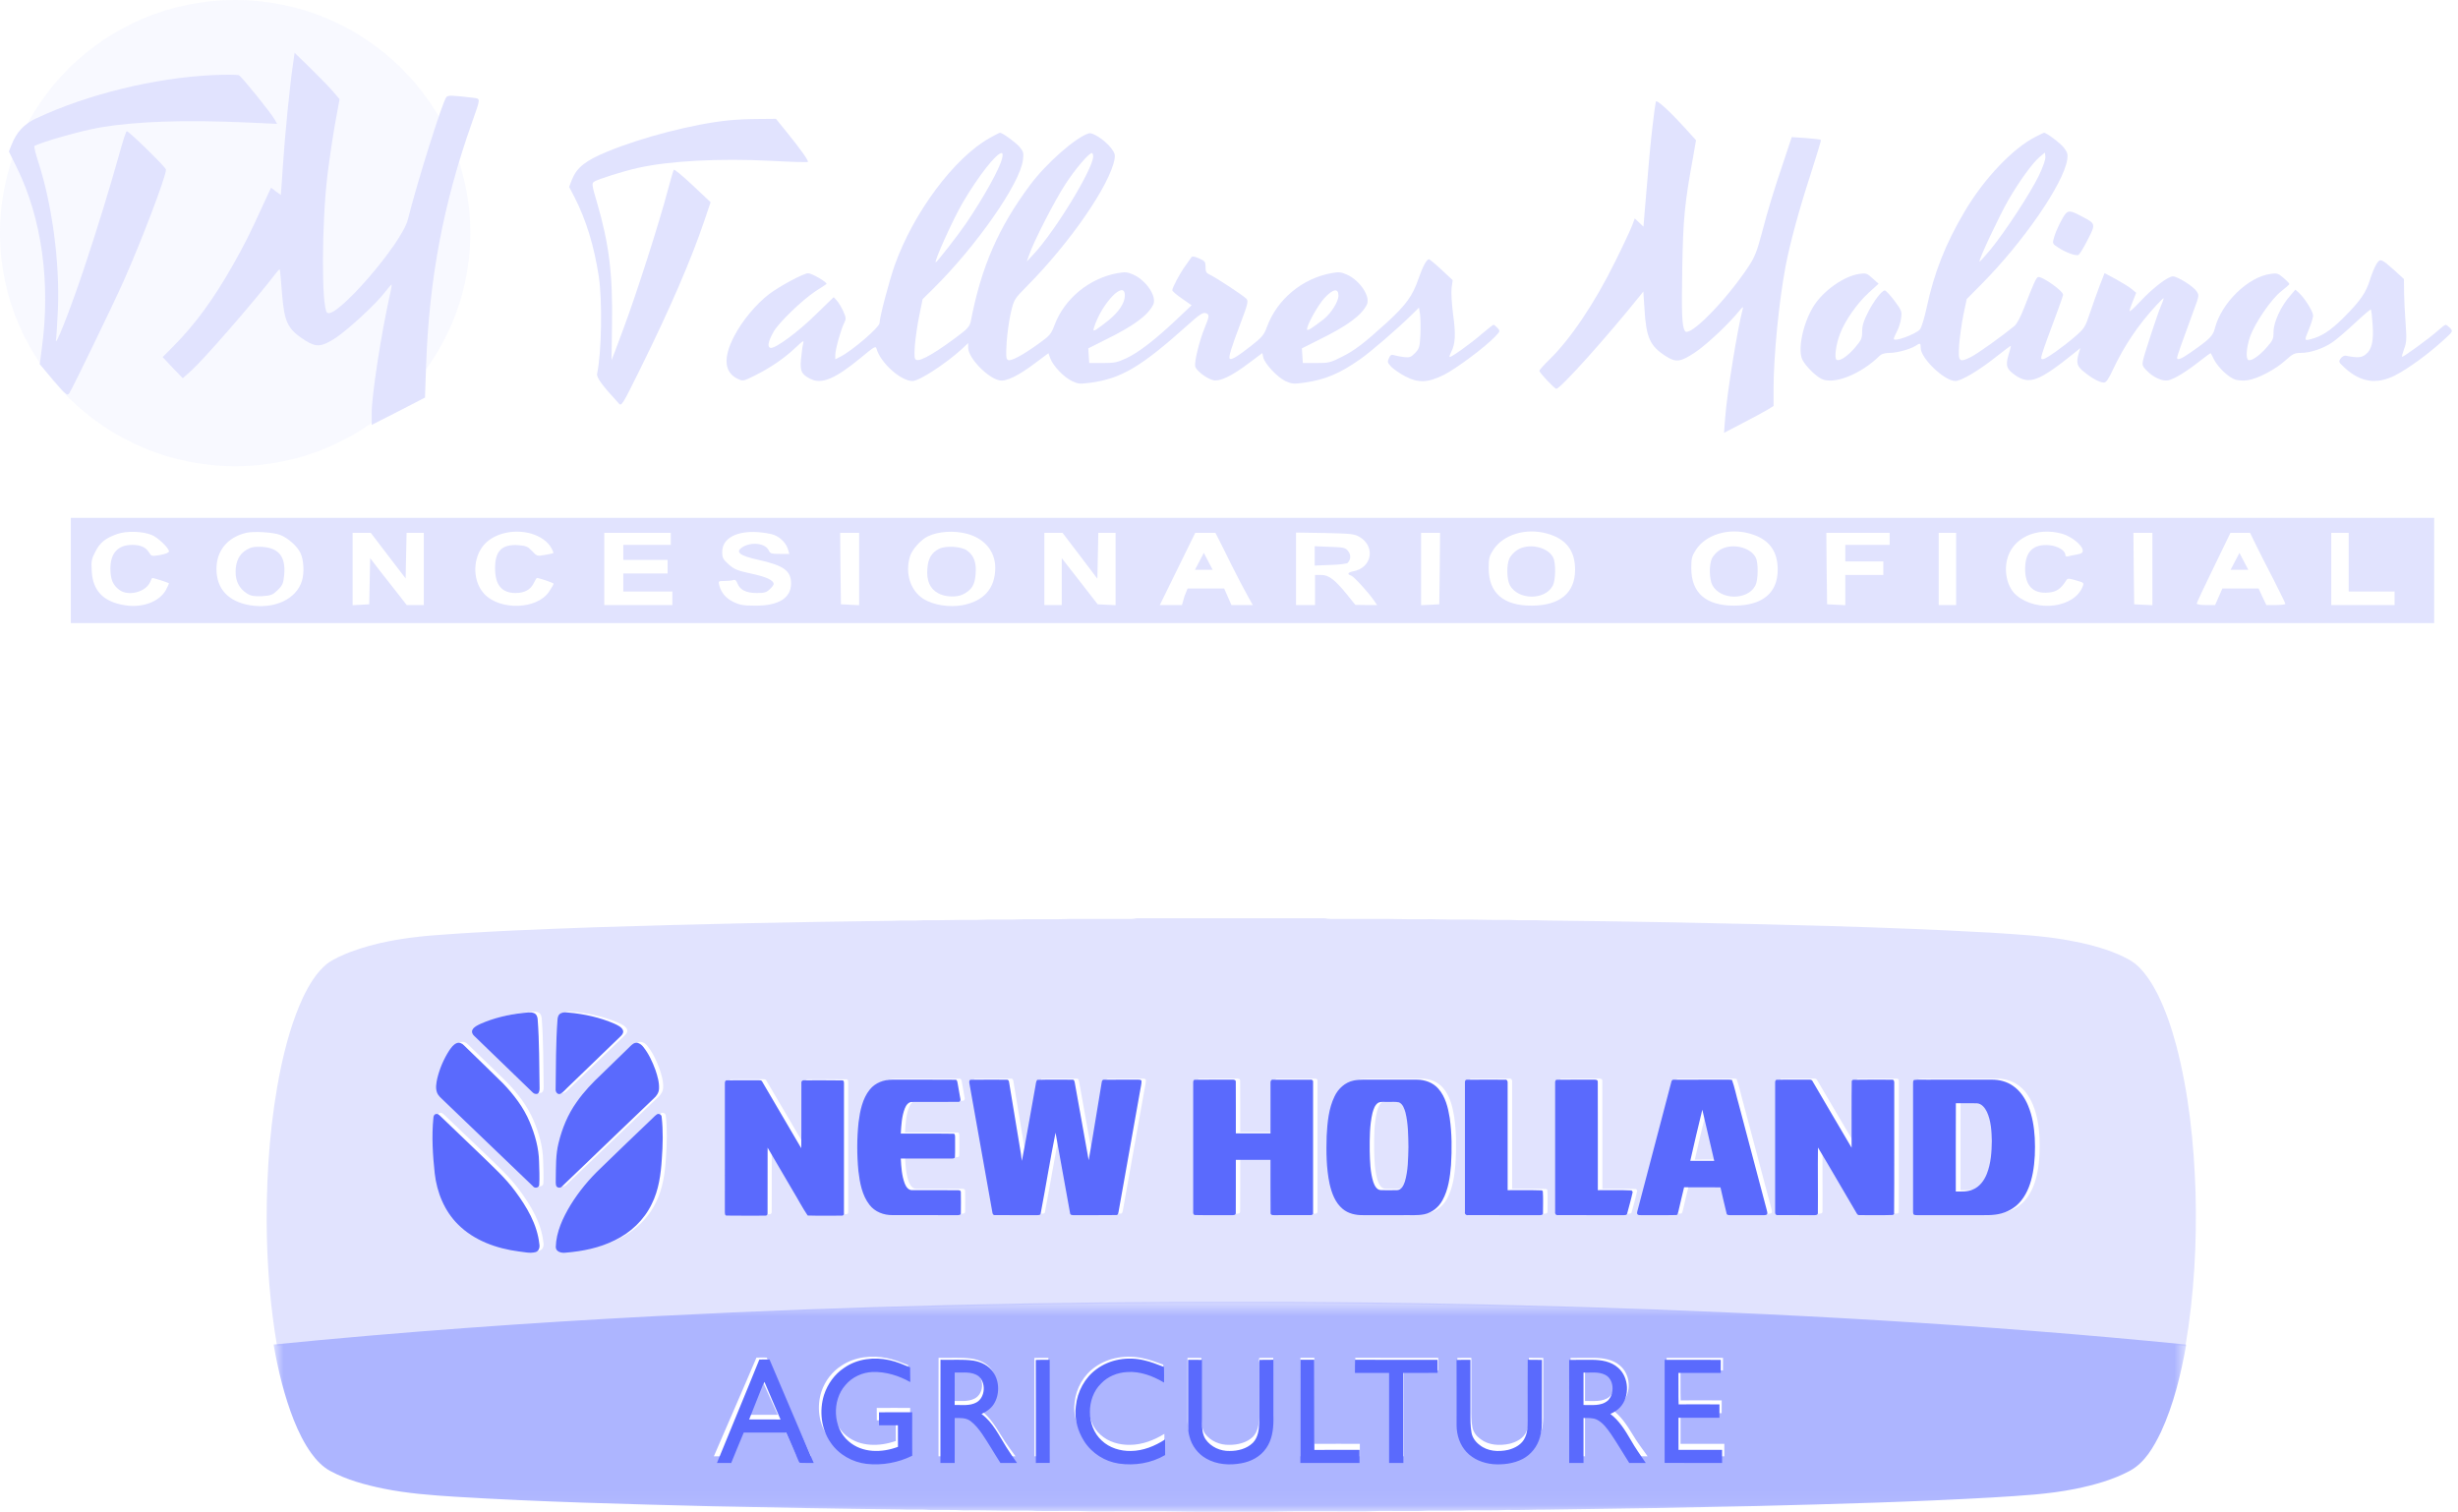 <svg width="169" height="104" viewBox="0 0 169 104" fill="none" xmlns="http://www.w3.org/2000/svg">
<path fill-rule="evenodd" clip-rule="evenodd" d="M116.529 79.735C116.8 78.565 117.063 77.392 117.357 76.227C117.626 77.397 117.904 78.564 118.177 79.732C117.627 79.734 117.077 79.729 116.529 79.735ZM134.798 75.783C135.279 75.79 135.76 75.777 136.242 75.788C136.574 75.807 136.797 76.102 136.933 76.376C137.221 76.998 137.256 77.698 137.271 78.372C137.261 79.132 137.21 79.91 136.928 80.625C136.748 81.081 136.429 81.513 135.961 81.702C135.593 81.863 135.184 81.836 134.793 81.836C134.796 79.818 134.785 77.8 134.798 75.783H134.798ZM95.086 75.739C95.271 75.661 95.48 75.705 95.677 75.694C95.949 75.708 96.23 75.663 96.498 75.724C96.763 75.849 96.859 76.157 96.937 76.417C97.129 77.188 97.129 77.99 97.142 78.78C97.12 79.578 97.126 80.393 96.895 81.165C96.809 81.412 96.666 81.736 96.36 81.741C95.995 81.748 95.629 81.747 95.265 81.742C94.958 81.744 94.808 81.423 94.722 81.176C94.512 80.493 94.496 79.768 94.478 79.059C94.477 78.186 94.467 77.301 94.671 76.446C94.745 76.185 94.835 75.885 95.086 75.739ZM45.444 76.551C45.311 76.644 45.202 76.766 45.084 76.877C43.912 77.994 42.737 79.108 41.578 80.239C40.784 80.987 40.084 81.835 39.509 82.761C38.979 83.636 38.519 84.609 38.492 85.648C38.502 85.977 38.893 86.065 39.159 86.03C40.325 85.934 41.499 85.702 42.554 85.18C43.639 84.657 44.563 83.788 45.088 82.701C45.575 81.74 45.721 80.657 45.786 79.596C45.857 78.642 45.883 77.68 45.776 76.728C45.78 76.567 45.573 76.459 45.444 76.551ZM30.224 76.535C30.109 76.566 30.081 76.694 30.074 76.797C29.947 78.063 30.03 79.34 30.166 80.601C30.316 81.892 30.83 83.172 31.769 84.094C32.872 85.197 34.414 85.743 35.937 85.944C36.318 85.986 36.713 86.09 37.093 85.992C37.339 85.931 37.407 85.653 37.361 85.433C37.216 84.085 36.495 82.883 35.7 81.816C35.036 80.913 34.198 80.163 33.4 79.384C32.455 78.474 31.502 77.572 30.554 76.665C30.467 76.582 30.355 76.474 30.224 76.535ZM131.916 74.191C131.839 74.26 131.859 74.37 131.854 74.461C131.856 77.365 131.856 80.268 131.854 83.172C131.858 83.262 131.84 83.37 131.922 83.435C132.075 83.471 132.234 83.454 132.392 83.458C133.653 83.455 134.915 83.457 136.176 83.456C136.761 83.449 137.359 83.497 137.93 83.338C138.466 83.196 138.956 82.885 139.301 82.45C139.733 81.91 139.961 81.238 140.09 80.567C140.239 79.774 140.263 78.962 140.224 78.157C140.18 77.408 140.06 76.655 139.771 75.96C139.548 75.423 139.205 74.919 138.719 74.589C138.299 74.299 137.785 74.165 137.277 74.168C135.901 74.169 134.525 74.169 133.149 74.169C132.738 74.184 132.322 74.138 131.915 74.191H131.916ZM122.366 74.389C122.366 77.341 122.366 80.293 122.366 83.246C122.345 83.363 122.429 83.479 122.558 83.454C123.382 83.461 124.208 83.454 125.033 83.457C125.134 83.46 125.31 83.455 125.306 83.312C125.32 81.815 125.291 80.317 125.311 78.82C126.214 80.31 127.078 81.822 127.967 83.32C128.012 83.412 128.087 83.477 128.198 83.455C128.953 83.451 129.709 83.471 130.463 83.445C130.485 83.428 130.527 83.394 130.549 83.377C130.573 80.406 130.549 77.432 130.56 74.46C130.564 74.346 130.568 74.153 130.402 74.171C129.507 74.171 128.611 74.158 127.718 74.178C127.697 74.197 127.656 74.236 127.636 74.255C127.612 75.781 127.634 77.308 127.626 78.835C126.724 77.322 125.84 75.798 124.943 74.282C124.879 74.126 124.689 74.177 124.559 74.167C123.869 74.177 123.18 74.156 122.491 74.177C122.376 74.166 122.362 74.308 122.366 74.389H122.366ZM115.226 74.324C114.454 77.245 113.69 80.168 112.915 83.088C112.898 83.18 112.851 83.272 112.877 83.366C112.935 83.493 113.096 83.442 113.209 83.458C113.987 83.449 114.767 83.469 115.546 83.449C115.668 83.462 115.675 83.313 115.704 83.232C115.838 82.67 115.963 82.106 116.104 81.546C116.937 81.554 117.771 81.543 118.605 81.552C118.743 82.14 118.874 82.731 119.022 83.318C119.031 83.476 119.207 83.452 119.322 83.458C120.035 83.456 120.748 83.455 121.461 83.458C121.567 83.449 121.688 83.477 121.786 83.418C121.879 83.329 121.802 83.2 121.788 83.097C121.138 80.666 120.495 78.234 119.849 75.803C119.691 75.268 119.591 74.715 119.399 74.191C119.24 74.155 119.075 74.17 118.915 74.168C117.746 74.172 116.578 74.165 115.409 74.171C115.303 74.153 115.242 74.233 115.226 74.324ZM107.233 74.388C107.232 77.339 107.231 80.29 107.233 83.242C107.209 83.365 107.301 83.481 107.433 83.454C108.922 83.46 110.412 83.454 111.902 83.458C112.006 83.452 112.174 83.474 112.191 83.33C112.321 82.843 112.463 82.357 112.569 81.865C112.55 81.839 112.511 81.787 112.492 81.761C111.72 81.721 110.943 81.756 110.17 81.745C110.167 79.27 110.175 76.795 110.166 74.32C110.173 74.141 109.961 74.17 109.841 74.167C109.015 74.176 108.188 74.158 107.363 74.175C107.248 74.164 107.227 74.306 107.232 74.388H107.233ZM101.029 74.389C101.028 77.34 101.027 80.291 101.029 83.242C100.998 83.377 101.114 83.483 101.247 83.456C102.873 83.458 104.499 83.455 106.125 83.457C106.226 83.459 106.403 83.462 106.397 83.317C106.398 82.815 106.418 82.311 106.386 81.81C106.367 81.797 106.328 81.77 106.309 81.757C105.529 81.728 104.747 81.754 103.966 81.745C103.965 79.292 103.966 76.839 103.966 74.385C103.981 74.277 103.918 74.147 103.789 74.171C102.916 74.169 102.042 74.163 101.169 74.174C101.049 74.159 101.018 74.301 101.029 74.389H101.029ZM93.369 74.23C92.787 74.352 92.312 74.785 92.061 75.312C91.652 76.151 91.567 77.1 91.518 78.02C91.484 79.12 91.49 80.235 91.721 81.317C91.864 81.943 92.1 82.593 92.607 83.019C92.996 83.352 93.521 83.465 94.022 83.456C94.938 83.457 95.854 83.456 96.771 83.456C97.258 83.445 97.751 83.494 98.233 83.396C98.766 83.285 99.22 82.918 99.479 82.447C99.891 81.709 100.003 80.853 100.071 80.024C100.139 78.946 100.135 77.858 99.982 76.786C99.868 76.08 99.686 75.341 99.201 74.789C98.838 74.372 98.278 74.171 97.734 74.169C96.497 74.167 95.26 74.171 94.023 74.168C93.803 74.167 93.583 74.181 93.369 74.23ZM82.337 74.39C82.338 77.341 82.337 80.292 82.337 83.242C82.323 83.331 82.361 83.46 82.477 83.449C83.3 83.468 84.124 83.449 84.948 83.458C85.066 83.455 85.275 83.479 85.266 83.304C85.275 82.092 85.266 80.88 85.27 79.668C86.064 79.668 86.859 79.668 87.654 79.668C87.659 80.88 87.647 82.093 87.66 83.305C87.651 83.441 87.797 83.465 87.904 83.456C88.73 83.456 89.556 83.459 90.382 83.455C90.47 83.465 90.601 83.425 90.584 83.311C90.588 80.313 90.588 77.314 90.584 74.316C90.601 74.2 90.473 74.153 90.38 74.17C89.531 74.169 88.683 74.167 87.835 74.171C87.704 74.147 87.64 74.278 87.655 74.387C87.654 75.541 87.656 76.696 87.654 77.85C86.859 77.85 86.064 77.85 85.27 77.85C85.267 76.675 85.275 75.501 85.266 74.326C85.285 74.183 85.12 74.157 85.014 74.168C84.166 74.174 83.317 74.16 82.469 74.175C82.353 74.161 82.328 74.305 82.337 74.39ZM66.949 74.455C67.473 77.387 67.998 80.317 68.52 83.248C68.526 83.359 68.587 83.477 68.719 83.454C69.659 83.462 70.599 83.453 71.539 83.458C71.654 83.451 71.843 83.482 71.851 83.318C72.201 81.483 72.499 79.636 72.868 77.804C73.201 79.639 73.527 81.477 73.866 83.311C73.87 83.464 74.04 83.458 74.151 83.458C75.115 83.451 76.079 83.466 77.043 83.45C77.164 83.463 77.185 83.317 77.202 83.231C77.695 80.469 78.189 77.709 78.683 74.948C78.716 74.719 78.784 74.493 78.786 74.259C78.735 74.14 78.586 74.177 78.485 74.167C77.728 74.173 76.971 74.164 76.213 74.171C76.115 74.152 76.056 74.245 76.048 74.328C75.741 76.115 75.472 77.909 75.148 79.692C74.828 77.923 74.51 76.154 74.193 74.385C74.173 74.291 74.15 74.149 74.019 74.171C73.218 74.173 72.415 74.154 71.614 74.182C71.508 74.293 71.523 74.463 71.486 74.604C71.174 76.316 70.887 78.032 70.551 79.74C70.537 79.576 70.515 79.412 70.488 79.251C70.212 77.61 69.948 75.967 69.671 74.326C69.661 74.219 69.588 74.151 69.477 74.171C68.672 74.17 67.867 74.162 67.062 74.175C66.908 74.17 66.925 74.352 66.949 74.455H66.949ZM60.099 74.84C59.581 75.473 59.42 76.306 59.319 77.096C59.202 78.203 59.201 79.323 59.309 80.432C59.406 81.24 59.557 82.094 60.073 82.752C60.44 83.228 61.05 83.461 61.642 83.454C63.132 83.46 64.621 83.455 66.112 83.457C66.215 83.464 66.369 83.442 66.356 83.304C66.36 82.828 66.366 82.35 66.354 81.874C66.357 81.747 66.204 81.74 66.112 81.744C65.08 81.743 64.048 81.747 63.016 81.743C62.751 81.76 62.584 81.513 62.499 81.297C62.289 80.749 62.257 80.155 62.224 79.576C63.383 79.577 64.542 79.576 65.701 79.577C65.789 79.576 65.945 79.583 65.949 79.458C65.971 79.005 65.953 78.55 65.959 78.096C65.957 78.016 65.953 77.858 65.834 77.875C64.631 77.855 63.426 77.876 62.222 77.865C62.26 77.283 62.288 76.684 62.503 76.135C62.588 75.923 62.752 75.685 63.009 75.697C64.069 75.689 65.129 75.702 66.189 75.692C66.286 75.706 66.358 75.577 66.324 75.494C66.266 75.127 66.193 74.763 66.13 74.397C66.111 74.315 66.098 74.162 65.979 74.175C64.532 74.16 63.085 74.173 61.638 74.169C61.061 74.164 60.467 74.383 60.099 74.84H60.099ZM50.253 74.217C50.124 74.218 50.123 74.366 50.124 74.459C50.124 77.387 50.124 80.314 50.123 83.242C50.127 83.329 50.116 83.488 50.245 83.486C51.129 83.5 52.014 83.491 52.9 83.491C53.005 83.506 53.075 83.411 53.06 83.312C53.065 81.819 53.059 80.325 53.062 78.831C53.65 79.821 54.229 80.815 54.812 81.806C55.153 82.361 55.452 82.945 55.818 83.481C56.588 83.506 57.361 83.486 58.131 83.491C58.242 83.516 58.342 83.427 58.316 83.313C58.318 80.36 58.314 77.408 58.317 74.456C58.315 74.367 58.327 74.219 58.199 74.218C57.328 74.2 56.456 74.214 55.584 74.211C55.478 74.191 55.369 74.271 55.386 74.385C55.375 75.879 55.396 77.374 55.376 78.868C54.483 77.354 53.596 75.836 52.702 74.322C52.646 74.176 52.475 74.215 52.354 74.209C51.654 74.218 50.952 74.198 50.253 74.217ZM43.861 71.683C43.706 71.771 43.589 71.91 43.461 72.031C42.856 72.619 42.249 73.203 41.644 73.791C41.017 74.38 40.416 75.003 39.923 75.712C39.322 76.548 38.924 77.517 38.683 78.515C38.48 79.32 38.508 80.155 38.491 80.978C38.494 81.134 38.477 81.295 38.521 81.448C38.591 81.592 38.81 81.619 38.913 81.495C41.024 79.483 43.127 77.465 45.236 75.453C45.426 75.287 45.577 75.064 45.593 74.807C45.62 74.36 45.488 73.923 45.347 73.504C45.141 72.946 44.889 72.393 44.513 71.926C44.364 71.734 44.107 71.561 43.861 71.683ZM31.672 71.668C31.445 71.763 31.298 71.977 31.162 72.172C30.783 72.76 30.504 73.412 30.339 74.091C30.274 74.401 30.21 74.733 30.319 75.041C30.403 75.279 30.611 75.437 30.785 75.608C32.834 77.564 34.879 79.523 36.928 81.478C37.037 81.638 37.329 81.588 37.355 81.389C37.386 80.863 37.357 80.336 37.343 79.81C37.327 78.859 37.062 77.93 36.692 77.059C36.274 76.063 35.603 75.195 34.859 74.42C33.973 73.546 33.071 72.688 32.18 71.82C32.053 71.681 31.857 71.595 31.672 71.668ZM38.836 69.623C38.671 69.702 38.616 69.894 38.61 70.064C38.494 71.643 38.505 73.227 38.483 74.809C38.46 74.996 38.599 75.216 38.812 75.141C39.037 75.012 39.196 74.796 39.388 74.626C40.581 73.482 41.769 72.334 42.959 71.188C43.08 71.085 43.178 70.921 43.103 70.761C42.991 70.538 42.742 70.44 42.531 70.336C41.528 69.9 40.447 69.665 39.36 69.569C39.186 69.558 38.996 69.533 38.836 69.623ZM36.202 69.599C35.211 69.71 34.226 69.942 33.311 70.344C33.107 70.447 32.865 70.543 32.758 70.759C32.689 70.905 32.763 71.067 32.877 71.166C34.21 72.451 35.546 73.735 36.878 75.021C36.966 75.118 37.093 75.177 37.226 75.14C37.373 75.062 37.379 74.88 37.378 74.735C37.35 73.169 37.366 71.601 37.247 70.038C37.239 69.87 37.171 69.686 37.005 69.613C36.75 69.505 36.467 69.583 36.202 69.599ZM78.16 63.141H91.076C91.231 63.173 91.391 63.191 91.551 63.189C92.559 63.185 93.567 63.188 94.576 63.187C95.63 63.174 96.684 63.228 97.74 63.21C98.61 63.192 99.477 63.244 100.347 63.233C101.495 63.222 102.643 63.274 103.792 63.255C104.592 63.307 105.395 63.252 106.195 63.296C109.153 63.32 112.111 63.377 115.069 63.425C122.311 63.572 129.558 63.727 136.794 64.127C138.622 64.245 140.458 64.336 142.263 64.667C143.403 64.876 144.536 65.158 145.606 65.608C146.109 65.832 146.62 66.068 147.02 66.456C147.575 66.995 147.986 67.662 148.34 68.344C148.897 69.466 149.299 70.657 149.623 71.864C150.488 75.149 150.84 78.547 150.954 81.935C151.052 85.487 150.856 89.055 150.259 92.562C136.368 91.166 122.42 90.376 108.467 89.944C100.951 89.719 93.433 89.595 85.914 89.592C72.385 89.566 58.855 89.878 45.344 90.584C36.566 91.047 27.797 91.68 19.051 92.561L19.064 92.639C18.564 89.765 18.348 86.846 18.335 83.931C18.331 80.413 18.593 76.878 19.31 73.428C19.663 71.772 20.119 70.127 20.833 68.586C21.246 67.731 21.741 66.878 22.488 66.27C22.968 65.915 23.526 65.684 24.077 65.464C25.842 64.801 27.721 64.495 29.594 64.332C33.347 64.034 37.11 63.901 40.872 63.763C47.715 63.539 54.56 63.403 61.406 63.316C62.102 63.277 62.801 63.327 63.497 63.279C64.712 63.292 65.925 63.239 67.14 63.256C68.215 63.198 69.292 63.267 70.368 63.21C71.468 63.199 72.569 63.234 73.669 63.186C75.023 63.188 76.376 63.185 77.73 63.189C77.874 63.191 78.018 63.173 78.16 63.141Z" fill="#E1E3FE"/>
<mask id="mask0" mask-type="alpha" maskUnits="userSpaceOnUse" x="18" y="89" width="133" height="15">
<path d="M18.812 103.945H150.316V89.512H18.812V103.945Z" fill="white"/>
</mask>
<g mask="url(#mask0)">
<path fill-rule="evenodd" clip-rule="evenodd" d="M52.156 95.254C52.212 95.103 52.282 94.957 52.365 94.819C52.726 95.646 53.106 96.464 53.476 97.286C52.753 97.284 52.03 97.29 51.307 97.283C51.589 96.606 51.876 95.931 52.156 95.254ZM108.978 94.206C109.473 94.227 110 94.129 110.464 94.349C111.097 94.635 111.141 95.591 110.669 96.036C110.197 96.428 109.546 96.322 108.978 96.335V94.206ZM65.515 94.206C66.062 94.226 66.669 94.109 67.151 94.435C67.696 94.854 67.636 95.844 67.013 96.167C66.551 96.408 66.013 96.321 65.512 96.333C65.518 95.624 65.512 94.914 65.515 94.206ZM114.588 93.369C114.587 95.624 114.591 97.88 114.586 100.136C115.909 100.143 117.233 100.137 118.557 100.139C118.556 99.853 118.556 99.567 118.557 99.281C117.553 99.28 116.549 99.28 115.545 99.281C115.542 98.578 115.545 97.876 115.545 97.173C116.487 97.173 117.43 97.173 118.373 97.173C118.372 96.88 118.371 96.587 118.376 96.295C117.435 96.286 116.493 96.287 115.553 96.294C115.531 95.606 115.553 94.918 115.541 94.229C116.515 94.228 117.489 94.23 118.463 94.229C118.462 93.943 118.462 93.657 118.465 93.371C117.172 93.365 115.88 93.37 114.588 93.369ZM107.986 93.376C107.996 95.63 107.987 97.884 107.99 100.139C108.319 100.139 108.648 100.139 108.978 100.139V97.19C109.278 97.189 109.59 97.171 109.875 97.283C110.318 97.482 110.612 97.884 110.892 98.261C111.328 98.874 111.718 99.517 112.14 100.14C112.521 100.137 112.901 100.14 113.282 100.139C112.923 99.638 112.551 99.147 112.237 98.616C111.853 97.99 111.444 97.356 110.833 96.921C111.087 96.815 111.329 96.673 111.52 96.473C112.191 95.771 112.128 94.517 111.375 93.895C110.891 93.476 110.218 93.375 109.595 93.368C109.058 93.373 108.522 93.36 107.986 93.376ZM100.202 93.376C100.211 94.815 100.204 96.254 100.206 97.692C100.213 98.322 100.437 98.96 100.887 99.417C101.362 99.905 102.042 100.153 102.716 100.217C103.417 100.267 104.146 100.185 104.782 99.872C105.352 99.587 105.789 99.064 105.964 98.457C106.167 97.837 106.09 97.179 106.105 96.54C106.106 95.484 106.101 94.429 106.108 93.374C105.779 93.364 105.451 93.371 105.123 93.366C105.113 94.56 105.121 95.754 105.119 96.948C105.111 97.455 105.174 97.993 104.94 98.464C104.733 98.919 104.242 99.167 103.773 99.281C103.108 99.42 102.348 99.386 101.794 98.956C101.523 98.766 101.307 98.49 101.24 98.164C101.151 97.718 101.161 97.26 101.162 96.807V93.369C100.842 93.369 100.521 93.363 100.202 93.376ZM93.185 93.366C93.175 93.653 93.177 93.941 93.179 94.229H95.54V100.139C95.868 100.139 96.198 100.139 96.527 100.139C96.526 98.169 96.531 96.199 96.524 94.229C97.313 94.227 98.102 94.233 98.891 94.225C98.887 93.94 98.888 93.654 98.888 93.369C96.987 93.366 95.086 93.373 93.185 93.366ZM89.41 93.366C89.401 95.624 89.408 97.881 89.406 100.139C90.769 100.139 92.132 100.139 93.495 100.139V99.281C92.455 99.282 91.414 99.275 90.374 99.284C90.363 97.312 90.379 95.339 90.368 93.366C90.048 93.37 89.729 93.37 89.41 93.366ZM81.647 93.369C81.647 94.608 81.646 95.847 81.647 97.085C81.653 97.519 81.608 97.963 81.737 98.386C81.894 99.006 82.327 99.545 82.897 99.848C83.63 100.251 84.514 100.303 85.328 100.159C85.997 100.048 86.659 99.722 87.052 99.161C87.435 98.642 87.542 97.982 87.546 97.354C87.543 96.025 87.548 94.697 87.543 93.367C87.223 93.374 86.902 93.358 86.582 93.374C86.576 93.416 86.564 93.503 86.558 93.546C86.562 94.859 86.558 96.174 86.561 97.488C86.555 97.954 86.479 98.469 86.129 98.814C85.699 99.212 85.09 99.356 84.516 99.352C83.883 99.368 83.228 99.096 82.854 98.583C82.631 98.264 82.615 97.861 82.603 97.488C82.605 96.116 82.6 94.746 82.606 93.374C82.286 93.364 81.966 93.368 81.647 93.369ZM71.12 93.376C71.13 95.63 71.121 97.884 71.125 100.139C71.444 100.139 71.764 100.141 72.083 100.136C72.078 97.88 72.082 95.624 72.081 93.369C71.76 93.369 71.44 93.363 71.12 93.376ZM64.532 93.366C64.524 95.624 64.531 97.881 64.528 100.139H65.515C65.515 99.156 65.513 98.172 65.515 97.19C65.885 97.188 66.293 97.162 66.608 97.388C66.926 97.615 67.177 97.918 67.407 98.23C67.852 98.851 68.244 99.508 68.676 100.139H69.823C69.574 99.8 69.321 99.463 69.09 99.112C68.579 98.341 68.153 97.468 67.366 96.925C67.692 96.785 67.999 96.586 68.205 96.294C68.632 95.673 68.619 94.789 68.179 94.177C67.863 93.737 67.332 93.502 66.805 93.421C66.051 93.319 65.289 93.392 64.532 93.366H64.532ZM52.01 93.353C51.049 95.622 50.051 97.875 49.081 100.139C49.41 100.139 49.739 100.139 50.068 100.139C50.357 99.474 50.638 98.805 50.934 98.143C51.91 98.147 52.887 98.145 53.865 98.143C54.146 98.735 54.416 99.333 54.687 99.929C54.727 99.996 54.743 100.09 54.818 100.132C55.135 100.149 55.453 100.134 55.771 100.139C54.754 97.876 53.723 95.618 52.717 93.351C52.48 93.344 52.245 93.344 52.01 93.353ZM75.312 93.987C74.508 94.543 73.988 95.458 73.888 96.417C73.77 97.217 74.014 98.041 74.46 98.71C74.997 99.51 75.898 100.043 76.858 100.179C77.947 100.329 79.097 100.16 80.06 99.621C80.054 99.279 80.058 98.938 80.056 98.596C79.346 99.033 78.535 99.348 77.689 99.352C76.967 99.365 76.212 99.153 75.673 98.664C74.601 97.729 74.592 95.882 75.636 94.923C76.1 94.454 76.758 94.209 77.415 94.174C78.326 94.106 79.206 94.427 79.987 94.862C79.987 94.52 79.994 94.178 79.981 93.837C79.52 93.671 79.062 93.493 78.581 93.394C77.472 93.15 76.245 93.327 75.312 93.987ZM57.865 93.901C57.215 94.311 56.729 94.953 56.483 95.672C56.141 96.709 56.281 97.913 56.939 98.802C57.508 99.599 58.453 100.089 59.425 100.2C60.5 100.31 61.604 100.123 62.58 99.665C62.572 98.715 62.575 97.763 62.578 96.813C61.813 96.809 61.047 96.807 60.281 96.814C60.285 97.098 60.284 97.381 60.285 97.665C60.719 97.666 61.154 97.665 61.589 97.666C61.592 98.138 61.585 98.609 61.593 99.082C60.489 99.479 59.124 99.501 58.184 98.719C57.087 97.836 57.017 96.044 57.96 95.028C58.429 94.497 59.131 94.193 59.84 94.168C60.751 94.142 61.649 94.406 62.444 94.83C62.433 94.507 62.443 94.186 62.433 93.864C61.962 93.686 61.497 93.487 61.001 93.389C59.944 93.169 58.773 93.292 57.865 93.901ZM45.164 90.496C58.705 89.797 72.266 89.488 85.826 89.514C93.362 89.517 100.897 89.639 108.43 89.862C122.415 90.29 136.393 91.072 150.316 92.455C149.942 94.513 149.454 96.572 148.57 98.482C148.076 99.499 147.476 100.569 146.442 101.134C145.273 101.761 143.977 102.115 142.68 102.38C140.82 102.755 138.919 102.848 137.029 102.967C131.588 103.277 126.139 103.423 120.691 103.56C115.914 103.668 111.137 103.748 106.36 103.808C105.439 103.803 104.52 103.852 103.599 103.829C102.773 103.874 101.947 103.847 101.12 103.854C100.18 103.898 99.237 103.865 98.296 103.877C97.334 103.927 96.369 103.888 95.406 103.898C94.692 103.879 93.979 103.945 93.266 103.924C91.266 103.93 89.267 103.897 87.269 103.945C85.477 103.943 83.685 103.943 81.893 103.944C79.62 103.896 77.344 103.932 75.07 103.924C73.808 103.865 72.544 103.92 71.281 103.897C70.799 103.863 70.315 103.878 69.832 103.875C68.638 103.886 67.447 103.834 66.253 103.856C65.519 103.812 64.783 103.84 64.047 103.831C63.333 103.78 62.615 103.832 61.901 103.795C57.606 103.747 53.313 103.665 49.018 103.576C43.113 103.426 37.204 103.281 31.306 102.92C29.644 102.815 27.975 102.69 26.341 102.356C25.089 102.098 23.837 101.758 22.709 101.15C22.175 100.861 21.754 100.411 21.402 99.927C20.898 99.226 20.521 98.444 20.2 97.647C19.552 95.998 19.134 94.27 18.825 92.531L18.812 92.453C27.577 91.582 36.366 90.955 45.164 90.496Z" fill="#ADB5FF"/>
</g>
<path fill-rule="evenodd" clip-rule="evenodd" d="M35.924 69.655C36.188 69.639 36.471 69.561 36.726 69.67C36.892 69.743 36.959 69.928 36.968 70.096C37.086 71.664 37.071 73.237 37.099 74.807C37.1 74.953 37.093 75.135 36.947 75.214C36.813 75.251 36.687 75.192 36.599 75.094C35.267 73.805 33.932 72.517 32.6 71.228C32.486 71.128 32.412 70.965 32.48 70.819C32.588 70.602 32.83 70.506 33.034 70.403C33.948 70 34.932 69.767 35.924 69.655ZM38.557 69.68C38.716 69.59 38.906 69.614 39.08 69.625C40.166 69.721 41.247 69.958 42.249 70.395C42.461 70.499 42.709 70.597 42.822 70.821C42.897 70.981 42.798 71.145 42.678 71.25C41.488 72.399 40.3 73.551 39.108 74.698C38.916 74.868 38.757 75.086 38.532 75.215C38.319 75.29 38.181 75.069 38.203 74.882C38.225 73.295 38.214 71.706 38.331 70.122C38.337 69.952 38.391 69.759 38.557 69.68ZM31.396 71.731C31.581 71.658 31.776 71.744 31.903 71.883C32.794 72.754 33.695 73.615 34.581 74.492C35.325 75.269 35.995 76.14 36.414 77.139C36.783 78.013 37.048 78.945 37.064 79.899C37.078 80.426 37.107 80.955 37.075 81.482C37.05 81.682 36.758 81.733 36.648 81.572C34.6 79.611 32.556 77.645 30.509 75.683C30.335 75.512 30.127 75.353 30.043 75.115C29.934 74.806 29.998 74.472 30.063 74.162C30.227 73.48 30.506 72.826 30.885 72.237C31.021 72.041 31.168 71.827 31.396 71.731ZM43.579 71.746C43.825 71.623 44.082 71.797 44.231 71.99C44.606 72.458 44.858 73.013 45.065 73.573C45.205 73.993 45.337 74.431 45.31 74.88C45.294 75.138 45.144 75.362 44.954 75.528C42.845 77.546 40.743 79.57 38.633 81.589C38.53 81.713 38.311 81.686 38.241 81.541C38.198 81.388 38.214 81.227 38.212 81.071C38.229 80.245 38.201 79.407 38.403 78.6C38.645 77.599 39.042 76.627 39.643 75.788C40.135 75.077 40.736 74.451 41.363 73.86C41.968 73.271 42.574 72.685 43.179 72.095C43.307 71.974 43.424 71.834 43.579 71.746ZM49.968 74.288C50.667 74.269 51.368 74.289 52.068 74.279C52.19 74.286 52.36 74.247 52.416 74.394C53.309 75.912 54.197 77.434 55.089 78.954C55.109 77.455 55.088 75.956 55.099 74.457C55.082 74.342 55.191 74.262 55.297 74.282C56.168 74.285 57.04 74.271 57.911 74.289C58.039 74.29 58.027 74.438 58.029 74.528C58.026 77.489 58.029 80.451 58.027 83.412C58.054 83.527 57.954 83.616 57.843 83.591C57.073 83.587 56.3 83.606 55.531 83.582C55.165 83.043 54.866 82.458 54.526 81.901C53.942 80.907 53.364 79.91 52.777 78.917C52.773 80.415 52.779 81.914 52.774 83.412C52.789 83.511 52.719 83.606 52.614 83.591C51.729 83.591 50.844 83.6 49.96 83.586C49.831 83.588 49.843 83.428 49.838 83.341C49.84 80.404 49.839 77.468 49.839 74.531C49.838 74.437 49.839 74.289 49.968 74.288ZM59.81 74.912C60.178 74.455 60.772 74.235 61.348 74.24C62.794 74.244 64.241 74.231 65.687 74.246C65.807 74.233 65.819 74.386 65.838 74.469C65.902 74.835 65.974 75.201 66.032 75.569C66.066 75.652 65.994 75.782 65.898 75.767C64.838 75.777 63.778 75.764 62.719 75.773C62.462 75.76 62.297 76 62.213 76.212C61.998 76.763 61.97 77.364 61.932 77.948C63.135 77.958 64.339 77.938 65.542 77.957C65.661 77.94 65.665 78.099 65.667 78.179C65.661 78.635 65.679 79.091 65.658 79.546C65.653 79.671 65.498 79.664 65.41 79.665C64.251 79.663 63.093 79.665 61.934 79.664C61.967 80.245 61.999 80.841 62.209 81.39C62.294 81.607 62.461 81.855 62.726 81.838C63.757 81.842 64.789 81.838 65.82 81.839C65.912 81.835 66.065 81.842 66.062 81.969C66.074 82.447 66.069 82.926 66.064 83.403C66.077 83.542 65.924 83.564 65.82 83.557C64.331 83.555 62.841 83.56 61.352 83.553C60.76 83.561 60.151 83.328 59.784 82.849C59.269 82.19 59.117 81.333 59.02 80.522C58.913 79.41 58.913 78.286 59.03 77.176C59.132 76.384 59.293 75.547 59.809 74.912H59.81ZM66.657 74.527C66.633 74.423 66.616 74.241 66.77 74.246C67.575 74.233 68.379 74.241 69.184 74.242C69.295 74.222 69.368 74.29 69.377 74.398C69.654 76.044 69.919 77.692 70.194 79.338C70.221 79.5 70.243 79.663 70.258 79.828C70.593 78.115 70.88 76.393 71.192 74.677C71.229 74.535 71.214 74.364 71.32 74.253C72.12 74.224 72.923 74.244 73.724 74.242C73.855 74.219 73.878 74.362 73.897 74.456C74.215 76.231 74.532 78.006 74.852 79.78C75.176 77.991 75.445 76.192 75.752 74.399C75.76 74.316 75.819 74.223 75.917 74.242C76.674 74.234 77.431 74.244 78.188 74.238C78.289 74.249 78.438 74.211 78.489 74.33C78.487 74.564 78.419 74.791 78.385 75.021C77.892 77.791 77.398 80.56 76.906 83.33C76.888 83.416 76.868 83.563 76.746 83.55C75.783 83.566 74.819 83.551 73.856 83.558C73.745 83.558 73.575 83.564 73.571 83.41C73.232 81.57 72.906 79.727 72.573 77.887C72.205 79.724 71.907 81.576 71.557 83.417C71.548 83.582 71.36 83.551 71.245 83.558C70.306 83.553 69.365 83.562 68.426 83.553C68.294 83.578 68.233 83.458 68.228 83.348C67.705 80.407 67.181 77.468 66.657 74.527H66.657ZM82.038 74.462C82.029 74.376 82.054 74.232 82.17 74.246C83.018 74.231 83.867 74.245 84.715 74.239C84.82 74.228 84.986 74.254 84.966 74.398C84.975 75.576 84.967 76.754 84.97 77.932C85.764 77.933 86.559 77.933 87.353 77.933C87.355 76.775 87.353 75.616 87.354 74.458C87.339 74.349 87.403 74.217 87.534 74.242C88.381 74.237 89.229 74.24 90.078 74.241C90.171 74.224 90.298 74.27 90.282 74.388C90.286 77.394 90.286 80.403 90.282 83.41C90.299 83.525 90.168 83.565 90.08 83.555C89.254 83.559 88.429 83.555 87.603 83.556C87.496 83.564 87.35 83.541 87.359 83.404C87.346 82.189 87.358 80.972 87.353 79.756C86.559 79.756 85.764 79.756 84.97 79.756C84.966 80.972 84.975 82.188 84.966 83.403C84.975 83.579 84.766 83.555 84.648 83.558C83.825 83.549 83.001 83.568 82.178 83.549C82.062 83.56 82.025 83.431 82.038 83.341C82.038 80.382 82.039 77.421 82.038 74.462ZM93.066 74.301C93.279 74.252 93.499 74.237 93.719 74.239C94.955 74.242 96.192 74.237 97.428 74.24C97.972 74.242 98.532 74.444 98.895 74.862C99.379 75.415 99.562 76.157 99.675 76.865C99.828 77.94 99.832 79.032 99.765 80.113C99.697 80.945 99.585 81.803 99.173 82.543C98.914 83.016 98.46 83.385 97.927 83.496C97.446 83.594 96.953 83.544 96.466 83.556C95.55 83.556 94.634 83.557 93.718 83.556C93.217 83.565 92.692 83.451 92.304 83.118C91.797 82.691 91.561 82.038 91.418 81.41C91.187 80.325 91.181 79.206 91.215 78.103C91.265 77.181 91.349 76.228 91.758 75.387C92.009 74.858 92.484 74.423 93.066 74.301ZM94.782 75.815C94.531 75.961 94.441 76.262 94.367 76.524C94.164 77.382 94.172 78.27 94.175 79.145C94.192 79.857 94.208 80.584 94.418 81.269C94.504 81.517 94.654 81.839 94.961 81.837C95.325 81.842 95.69 81.843 96.055 81.836C96.361 81.83 96.504 81.506 96.59 81.258C96.821 80.484 96.815 79.665 96.837 78.865C96.823 78.073 96.823 77.269 96.632 76.495C96.554 76.234 96.459 75.925 96.193 75.8C95.925 75.738 95.645 75.784 95.373 75.77C95.176 75.78 94.967 75.737 94.782 75.815ZM100.722 74.461C100.711 74.372 100.742 74.23 100.862 74.245C101.735 74.234 102.608 74.24 103.481 74.242C103.61 74.218 103.673 74.348 103.658 74.457C103.658 76.918 103.657 79.379 103.658 81.839C104.438 81.848 105.22 81.822 106 81.852C106.019 81.865 106.058 81.892 106.077 81.905C106.109 82.407 106.089 82.913 106.088 83.416C106.094 83.562 105.917 83.559 105.816 83.557C104.191 83.555 102.566 83.558 100.94 83.555C100.807 83.583 100.691 83.476 100.722 83.341C100.72 80.381 100.721 77.421 100.722 74.461ZM106.923 74.46C106.917 74.377 106.939 74.235 107.053 74.246C107.878 74.229 108.704 74.247 109.53 74.238C109.65 74.241 109.862 74.211 109.855 74.392C109.865 76.874 109.856 79.356 109.859 81.839C110.632 81.851 111.409 81.816 112.18 81.856C112.199 81.882 112.238 81.933 112.257 81.96C112.151 82.454 112.01 82.941 111.88 83.43C111.862 83.574 111.694 83.552 111.59 83.558C110.101 83.553 108.612 83.56 107.123 83.554C106.992 83.581 106.899 83.465 106.924 83.341C106.922 80.38 106.922 77.42 106.923 74.46H106.923ZM114.913 74.395C114.929 74.304 114.99 74.224 115.096 74.242C116.264 74.235 117.432 74.243 118.6 74.239C118.761 74.241 118.925 74.226 119.084 74.262C119.275 74.787 119.376 75.343 119.534 75.879C120.18 78.317 120.823 80.757 121.472 83.196C121.486 83.299 121.563 83.429 121.47 83.518C121.372 83.577 121.251 83.549 121.145 83.558C120.432 83.555 119.72 83.556 119.007 83.558C118.893 83.552 118.716 83.576 118.707 83.417C118.559 82.829 118.428 82.236 118.291 81.646C117.457 81.637 116.623 81.648 115.79 81.64C115.649 82.202 115.525 82.768 115.391 83.331C115.362 83.412 115.355 83.562 115.233 83.549C114.454 83.569 113.675 83.549 112.897 83.558C112.784 83.542 112.623 83.593 112.565 83.466C112.539 83.372 112.585 83.279 112.603 83.187C113.377 80.258 114.142 77.325 114.913 74.395H114.913ZM116.215 79.823C116.764 79.817 117.313 79.822 117.862 79.82C117.59 78.648 117.312 77.478 117.043 76.305C116.75 77.473 116.486 78.65 116.215 79.823ZM122.05 74.46C122.046 74.379 122.06 74.237 122.175 74.248C122.863 74.226 123.552 74.249 124.242 74.237C124.372 74.249 124.561 74.197 124.626 74.353C125.522 75.874 126.405 77.403 127.307 78.92C127.315 77.389 127.293 75.856 127.317 74.326C127.338 74.307 127.379 74.268 127.399 74.249C128.292 74.229 129.187 74.242 130.082 74.242C130.249 74.224 130.245 74.418 130.24 74.532C130.229 77.513 130.253 80.496 130.229 83.476C130.208 83.493 130.165 83.528 130.144 83.545C129.39 83.571 128.634 83.551 127.88 83.555C127.768 83.577 127.693 83.511 127.649 83.419C126.759 81.917 125.896 80.4 124.994 78.906C124.974 80.407 125.003 81.91 124.988 83.412C124.993 83.555 124.817 83.56 124.716 83.557C123.892 83.553 123.066 83.561 122.242 83.554C122.113 83.579 122.029 83.463 122.05 83.345C122.049 80.383 122.05 77.421 122.05 74.46ZM131.595 74.262C132.002 74.209 132.417 74.255 132.828 74.24C134.204 74.24 135.579 74.24 136.955 74.239C137.462 74.236 137.976 74.37 138.395 74.661C138.882 74.992 139.224 75.498 139.447 76.036C139.736 76.734 139.856 77.49 139.9 78.24C139.939 79.048 139.915 79.862 139.766 80.658C139.637 81.331 139.41 82.005 138.977 82.547C138.633 82.983 138.143 83.295 137.608 83.437C137.036 83.597 136.438 83.549 135.854 83.556C134.593 83.557 133.332 83.555 132.071 83.558C131.914 83.554 131.755 83.571 131.602 83.535C131.52 83.47 131.537 83.361 131.533 83.271C131.535 80.359 131.535 77.445 131.533 74.533C131.539 74.442 131.519 74.331 131.595 74.262V74.262ZM134.476 75.859C134.464 77.882 134.474 79.907 134.471 81.931C134.862 81.931 135.271 81.958 135.639 81.796C136.107 81.607 136.425 81.174 136.605 80.716C136.887 79.999 136.938 79.219 136.948 78.456C136.933 77.78 136.898 77.077 136.61 76.454C136.474 76.179 136.252 75.883 135.92 75.864C135.438 75.853 134.957 75.866 134.476 75.859H134.476ZM29.948 76.613C30.079 76.552 30.191 76.66 30.277 76.743C31.225 77.653 32.178 78.558 33.122 79.472C33.92 80.253 34.758 81.005 35.422 81.911C36.216 82.982 36.937 84.187 37.082 85.539C37.128 85.76 37.06 86.038 36.813 86.1C36.434 86.198 36.039 86.093 35.658 86.051C34.137 85.85 32.595 85.303 31.492 84.196C30.554 83.271 30.04 81.987 29.89 80.692C29.755 79.427 29.671 78.146 29.798 76.876C29.805 76.773 29.833 76.644 29.948 76.613ZM45.161 76.629C45.29 76.537 45.497 76.646 45.493 76.807C45.601 77.761 45.574 78.727 45.504 79.684C45.438 80.749 45.293 81.835 44.806 82.799C44.28 83.889 43.357 84.761 42.273 85.285C41.218 85.809 40.045 86.042 38.879 86.138C38.613 86.173 38.222 86.084 38.212 85.755C38.239 84.712 38.7 83.736 39.229 82.858C39.803 81.929 40.504 81.079 41.297 80.329C42.456 79.195 43.63 78.077 44.802 76.956C44.919 76.845 45.028 76.723 45.161 76.629H45.161Z" fill="#5A6AFD"/>
<path fill-rule="evenodd" clip-rule="evenodd" d="M52.352 95.479C52.408 95.321 52.478 95.168 52.56 95.024C52.919 95.89 53.297 96.747 53.666 97.608C52.946 97.606 52.227 97.612 51.508 97.605C51.788 96.895 52.074 96.189 52.352 95.479ZM108.874 94.381C109.366 94.403 109.89 94.301 110.352 94.531C110.982 94.83 111.026 95.832 110.556 96.298C110.087 96.709 109.439 96.598 108.874 96.611V94.381ZM65.641 94.381C66.185 94.403 66.788 94.28 67.268 94.621C67.811 95.06 67.75 96.097 67.131 96.436C66.671 96.688 66.136 96.597 65.638 96.609C65.644 95.866 65.638 95.123 65.641 94.381ZM114.454 93.505C114.453 95.867 114.457 98.23 114.452 100.593C115.768 100.601 117.085 100.594 118.402 100.596C118.401 100.296 118.401 99.996 118.402 99.697C117.403 99.696 116.405 99.696 115.406 99.697C115.404 98.961 115.406 98.225 115.406 97.489C116.344 97.489 117.281 97.49 118.219 97.489C118.218 97.182 118.218 96.875 118.222 96.57C117.286 96.56 116.35 96.561 115.414 96.569C115.393 95.848 115.414 95.127 115.402 94.406C116.371 94.405 117.34 94.406 118.309 94.406C118.308 94.106 118.308 93.806 118.311 93.507C117.025 93.5 115.74 93.505 114.454 93.505ZM107.887 93.512C107.897 95.873 107.888 98.234 107.891 100.596C108.218 100.596 108.545 100.596 108.874 100.596V97.507C109.172 97.506 109.483 97.487 109.766 97.605C110.207 97.813 110.5 98.234 110.778 98.629C111.212 99.271 111.6 99.945 112.019 100.597C112.398 100.594 112.776 100.597 113.155 100.596C112.798 100.072 112.428 99.557 112.116 99.001C111.734 98.346 111.327 97.681 110.719 97.225C110.972 97.115 111.213 96.966 111.402 96.757C112.07 96.021 112.007 94.707 111.259 94.055C110.777 93.616 110.107 93.511 109.488 93.504C108.954 93.508 108.42 93.495 107.887 93.512ZM100.145 93.513C100.154 95.019 100.147 96.526 100.148 98.033C100.156 98.693 100.378 99.361 100.825 99.84C101.298 100.351 101.975 100.611 102.645 100.678C103.343 100.731 104.067 100.645 104.7 100.317C105.267 100.018 105.702 99.47 105.876 98.834C106.078 98.185 106.001 97.496 106.016 96.826C106.017 95.721 106.012 94.615 106.019 93.51C105.692 93.5 105.365 93.507 105.039 93.501C105.03 94.752 105.038 96.002 105.035 97.253C105.028 97.785 105.09 98.348 104.857 98.841C104.651 99.318 104.163 99.578 103.697 99.697C103.035 99.843 102.279 99.807 101.728 99.357C101.458 99.157 101.244 98.869 101.176 98.527C101.089 98.06 101.098 97.58 101.1 97.106V93.505C100.781 93.505 100.462 93.498 100.145 93.513ZM93.164 93.501C93.155 93.802 93.157 94.104 93.159 94.406H95.507V100.596C95.834 100.596 96.161 100.596 96.489 100.596C96.488 98.533 96.493 96.469 96.486 94.406C97.271 94.403 98.055 94.41 98.84 94.401C98.836 94.102 98.837 93.803 98.837 93.505C96.946 93.502 95.055 93.508 93.164 93.501ZM89.409 93.501C89.401 95.866 89.408 98.231 89.406 100.596C90.762 100.596 92.117 100.596 93.473 100.596V99.698C92.438 99.699 91.403 99.691 90.369 99.701C90.358 97.635 90.373 95.568 90.362 93.501C90.044 93.505 89.727 93.505 89.409 93.501ZM81.688 93.505C81.688 94.802 81.687 96.1 81.688 97.397C81.694 97.852 81.649 98.317 81.777 98.76C81.933 99.409 82.364 99.974 82.931 100.292C83.66 100.713 84.539 100.768 85.349 100.618C86.014 100.501 86.673 100.159 87.064 99.572C87.445 99.028 87.551 98.337 87.555 97.679C87.553 96.287 87.558 94.895 87.553 93.502C87.234 93.51 86.915 93.493 86.597 93.51C86.591 93.554 86.579 93.645 86.573 93.69C86.577 95.066 86.572 96.443 86.575 97.819C86.57 98.308 86.494 98.847 86.145 99.208C85.718 99.625 85.112 99.776 84.541 99.772C83.912 99.789 83.26 99.503 82.888 98.966C82.667 98.632 82.65 98.21 82.638 97.819C82.641 96.382 82.635 94.946 82.641 93.51C82.323 93.5 82.005 93.504 81.688 93.505ZM71.216 93.513C71.227 95.874 71.217 98.234 71.221 100.596C71.538 100.596 71.856 100.598 72.174 100.593C72.169 98.23 72.173 95.867 72.172 93.505C71.853 93.505 71.534 93.498 71.216 93.513ZM64.663 93.501C64.655 95.866 64.662 98.231 64.659 100.596H65.64C65.641 99.566 65.639 98.536 65.641 97.507C66.008 97.504 66.415 97.478 66.728 97.715C67.044 97.953 67.294 98.27 67.523 98.596C67.966 99.247 68.356 99.935 68.785 100.596H69.926C69.678 100.241 69.427 99.888 69.197 99.52C68.688 98.713 68.265 97.798 67.482 97.229C67.806 97.083 68.112 96.874 68.317 96.569C68.741 95.918 68.728 94.992 68.291 94.352C67.977 93.89 67.449 93.644 66.924 93.559C66.174 93.452 65.416 93.528 64.663 93.501H64.663ZM52.207 93.488C51.251 95.864 50.258 98.225 49.294 100.596C49.621 100.596 49.948 100.596 50.275 100.596C50.563 99.899 50.842 99.199 51.137 98.505C52.108 98.509 53.08 98.508 54.052 98.506C54.332 99.125 54.6 99.752 54.87 100.376C54.91 100.446 54.925 100.545 55 100.589C55.316 100.607 55.632 100.591 55.948 100.596C54.936 98.226 53.911 95.861 52.91 93.486C52.675 93.478 52.441 93.478 52.207 93.488ZM75.386 94.152C74.587 94.734 74.069 95.693 73.97 96.697C73.853 97.536 74.094 98.398 74.539 99.099C75.073 99.938 75.969 100.496 76.924 100.638C78.007 100.796 79.151 100.618 80.109 100.053C80.103 99.695 80.107 99.338 80.105 98.98C79.399 99.438 78.592 99.767 77.75 99.772C77.032 99.786 76.281 99.564 75.745 99.051C74.678 98.072 74.67 96.137 75.708 95.132C76.169 94.642 76.825 94.385 77.477 94.347C78.384 94.276 79.259 94.613 80.036 95.069C80.036 94.71 80.043 94.352 80.03 93.994C79.572 93.821 79.117 93.634 78.638 93.53C77.535 93.275 76.314 93.46 75.386 94.152ZM58.031 94.062C57.384 94.492 56.901 95.164 56.656 95.917C56.316 97.003 56.456 98.264 57.11 99.196C57.676 100.031 58.616 100.544 59.583 100.66C60.652 100.776 61.75 100.579 62.721 100.1C62.713 99.104 62.717 98.108 62.719 97.112C61.958 97.108 61.196 97.106 60.435 97.114C60.438 97.41 60.438 97.707 60.438 98.005C60.871 98.006 61.303 98.005 61.736 98.006C61.739 98.5 61.732 98.994 61.74 99.488C60.642 99.905 59.284 99.927 58.349 99.109C57.257 98.184 57.187 96.306 58.126 95.242C58.593 94.687 59.291 94.368 59.996 94.341C60.902 94.314 61.795 94.591 62.586 95.035C62.575 94.697 62.585 94.36 62.575 94.023C62.107 93.837 61.644 93.628 61.151 93.525C60.099 93.296 58.935 93.424 58.031 94.062Z" fill="#5A6AFD"/>
<path d="M16.168 32.057C25.097 32.057 32.336 24.881 32.336 16.029C32.336 7.176 25.097 0 16.168 0C7.239 0 0 7.176 0 16.029C0 24.881 7.239 32.057 16.168 32.057Z" fill="#E1E3FE" fill-opacity="0.23"/>
<path fill-rule="evenodd" clip-rule="evenodd" d="M20.137 4.467C19.92 5.959 19.583 9.341 19.452 11.403L19.311 13.411L18.974 13.164L18.636 12.906L18.158 13.937C17.189 16.063 16.798 16.836 16.058 18.146C14.72 20.519 13.425 22.29 11.989 23.74L11.184 24.556L11.87 25.286L12.566 26.005L13.088 25.544C13.98 24.76 17.45 20.766 19.006 18.747C19.213 18.489 19.245 18.468 19.256 18.64C19.267 18.758 19.289 18.951 19.3 19.091C19.311 19.22 19.354 19.756 19.398 20.272C19.561 22.204 19.789 22.645 21.008 23.428C21.758 23.89 22.117 23.858 23.075 23.235C23.956 22.655 25.914 20.841 26.502 20.046C26.719 19.767 26.904 19.552 26.926 19.563C26.937 19.585 26.915 19.789 26.861 20.025C26.23 22.806 25.555 27.144 25.555 28.432V29.216L27.394 28.282L29.221 27.337L29.297 25.125C29.504 19.187 30.483 13.991 32.431 8.482C33.062 6.689 33.062 6.797 32.507 6.721C31.071 6.55 30.81 6.539 30.69 6.678C30.418 7.001 28.645 12.659 28.046 15.086C27.644 16.739 23.042 22.043 22.487 21.496C22.096 21.109 22.117 15.376 22.509 12.079C22.64 11.016 22.879 9.395 23.042 8.482L23.347 6.818L22.933 6.335C22.716 6.066 22.009 5.347 21.389 4.735L20.257 3.629L20.137 4.467Z" fill="#E1E3FE"/>
<path fill-rule="evenodd" clip-rule="evenodd" d="M14.622 5.165C10.673 5.347 6.006 6.485 2.514 8.128C1.654 8.525 1.143 9.073 0.795 9.953L0.61 10.415L1.154 11.521C2.873 15 3.493 19.477 2.873 23.976L2.731 25.039L3.667 26.145C4.559 27.176 4.624 27.23 4.766 27.036C4.962 26.757 7.736 21.034 8.475 19.381C9.716 16.6 11.413 12.144 11.413 11.661C11.413 11.51 8.867 9.019 8.715 9.019C8.671 9.019 8.443 9.706 8.214 10.544C7.54 12.96 6.691 15.73 5.756 18.522C4.788 21.41 3.743 24.041 3.852 23.353C3.885 23.117 3.939 22.172 3.983 21.26C4.113 17.995 3.58 14.023 2.612 11.07C2.438 10.533 2.329 10.071 2.372 10.039C2.829 9.771 5.625 8.976 6.898 8.761C9.389 8.343 12.686 8.235 16.885 8.418L19.05 8.515L18.897 8.235C18.669 7.806 16.613 5.261 16.428 5.175C16.33 5.132 15.525 5.122 14.622 5.165Z" fill="#E1E3FE"/>
<path fill-rule="evenodd" clip-rule="evenodd" d="M113.847 6.99C113.826 7.076 113.717 7.795 113.63 8.59C113.477 9.857 113.38 10.952 113.064 14.742L112.999 15.59L112.694 15.3L112.4 15.021L112.205 15.537C112.096 15.816 111.585 16.922 111.052 17.985C109.648 20.841 107.962 23.343 106.504 24.749C106.145 25.104 105.841 25.436 105.841 25.501C105.851 25.64 106.885 26.735 107.005 26.735C107.287 26.735 110.475 23.181 112.781 20.304L112.988 20.046L113.064 21.217C113.184 23.235 113.445 23.794 114.533 24.491C115.24 24.942 115.544 24.899 116.556 24.223C117.361 23.686 118.873 22.258 119.591 21.367C119.787 21.12 119.874 21.066 119.831 21.206C119.461 22.591 118.732 27.101 118.612 28.754L118.536 29.763L119.831 29.087C120.538 28.722 121.31 28.303 121.539 28.164L121.941 27.917V26.757C121.941 24.502 122.311 20.712 122.768 18.307C123.083 16.675 123.693 14.431 124.465 12.058C124.889 10.737 125.227 9.642 125.194 9.62C125.161 9.588 124.704 9.535 124.171 9.492L123.192 9.427L122.627 11.124C121.919 13.228 121.604 14.248 121.114 16.106C120.799 17.287 120.636 17.695 120.233 18.307C118.656 20.691 116.143 23.235 115.849 22.763C115.642 22.441 115.61 21.603 115.664 18.436C115.719 15.107 115.827 13.969 116.393 10.887L116.611 9.642L115.969 8.933C114.816 7.656 113.902 6.818 113.847 6.99Z" fill="#E1E3FE"/>
<path fill-rule="evenodd" clip-rule="evenodd" d="M50.087 8.278C47.715 8.515 44.136 9.438 41.754 10.426C40.242 11.049 39.654 11.521 39.317 12.369L39.132 12.852L39.491 13.54C40.307 15.139 40.84 16.89 41.166 18.983C41.427 20.701 41.362 24.234 41.057 25.683C40.992 25.952 41.373 26.467 42.548 27.745C42.733 27.949 42.787 27.863 44.038 25.329C46.105 21.142 47.519 17.856 48.422 15.193L48.858 13.905L47.628 12.745C46.954 12.111 46.366 11.628 46.334 11.671C46.29 11.725 46.105 12.358 45.909 13.099C45.333 15.3 43.766 20.186 42.885 22.548C42.439 23.761 42.058 24.76 42.047 24.771C42.047 24.781 42.058 23.675 42.08 22.312C42.134 18.811 41.873 16.761 41.047 13.926C40.698 12.745 40.677 12.616 40.84 12.498C41.057 12.337 42.863 11.768 43.831 11.553C46.007 11.059 49.456 10.877 53.002 11.059C54.373 11.134 55.515 11.167 55.548 11.134C55.613 11.059 55.015 10.222 54.047 9.03L53.35 8.171L52.154 8.182C51.501 8.182 50.566 8.225 50.087 8.278Z" fill="#E1E3FE"/>
<path fill-rule="evenodd" clip-rule="evenodd" d="M92.025 20.325C92.025 20.744 91.524 21.539 91.013 21.947C90.24 22.548 89.903 22.763 89.871 22.666C89.794 22.451 90.621 20.959 91.078 20.476C91.665 19.853 92.025 19.799 92.025 20.325ZM77.338 20.315C77.338 20.841 76.925 21.453 76.196 22.043C75.837 22.333 75.456 22.613 75.347 22.677C75.162 22.763 75.151 22.752 75.217 22.527C75.739 20.862 77.338 19.198 77.338 20.315ZM75.162 10.759C75.151 11.607 72.595 15.816 71.094 17.448L70.593 17.985L70.757 17.534C71.061 16.621 72.53 13.765 73.248 12.67C73.922 11.628 74.869 10.522 75.075 10.522C75.119 10.522 75.162 10.63 75.162 10.759ZM68.907 10.866C68.744 11.575 67.689 13.486 66.427 15.354C65.894 16.138 64.414 18.038 64.338 18.038C64.186 18.038 65.546 15.032 66.198 13.926C67.264 12.111 68.505 10.522 68.874 10.522C68.94 10.522 68.951 10.673 68.907 10.866ZM68.059 9.481C65.622 10.834 62.804 14.613 61.51 18.253C61.118 19.381 60.476 21.818 60.476 22.204C60.476 22.505 58.605 24.105 57.789 24.524L57.43 24.706V24.406C57.43 24.03 57.822 22.634 58.039 22.215C58.181 21.925 58.181 21.861 57.974 21.388C57.843 21.109 57.648 20.787 57.528 20.658L57.321 20.433L56.092 21.625C54.863 22.838 53.296 23.987 52.981 23.922C52.73 23.869 52.817 23.471 53.198 22.795C53.568 22.162 55.135 20.648 56.07 20.025C56.429 19.799 56.766 19.574 56.821 19.531C56.93 19.434 55.82 18.79 55.559 18.79C55.254 18.79 53.612 19.671 52.872 20.229C51.98 20.916 51.011 22.076 50.468 23.139C49.706 24.61 49.793 25.608 50.718 26.048C51.077 26.22 51.109 26.22 51.871 25.834C52.926 25.318 53.873 24.674 54.645 23.955C55.265 23.375 55.287 23.364 55.211 23.675C55.167 23.847 55.113 24.32 55.069 24.728C55.004 25.522 55.102 25.737 55.711 26.048C56.494 26.446 57.419 26.059 59.214 24.577C60.117 23.826 60.215 23.772 60.269 23.987C60.541 24.953 61.934 26.199 62.739 26.199C63.196 26.199 64.969 25.05 66.111 24.019L66.568 23.59V23.912C66.568 24.61 67.906 25.995 68.722 26.156C69.179 26.252 70.028 25.834 71.192 24.953L72.084 24.288L72.214 24.642C72.399 25.157 73.139 25.93 73.694 26.199C74.129 26.403 74.238 26.413 74.978 26.317C77.11 26.027 78.459 25.222 81.657 22.355C82.44 21.646 82.701 21.474 82.886 21.528C83.169 21.614 83.158 21.732 82.843 22.505C82.462 23.418 82.103 24.899 82.179 25.2C82.255 25.501 82.984 26.048 83.43 26.145C83.887 26.242 84.692 25.855 85.845 24.985L86.792 24.277L86.857 24.577C86.955 25.007 87.814 25.93 88.369 26.199C88.815 26.403 88.924 26.413 89.653 26.317C91.1 26.113 92.101 25.694 93.493 24.717C94.255 24.191 96.039 22.645 97.05 21.657L97.562 21.152L97.638 21.635C97.671 21.915 97.681 22.537 97.66 23.042C97.616 23.858 97.584 23.976 97.29 24.277C97.018 24.556 96.92 24.599 96.539 24.556C96.3 24.524 95.995 24.47 95.865 24.427C95.669 24.363 95.593 24.406 95.495 24.631C95.375 24.889 95.397 24.942 95.658 25.222C95.832 25.393 96.246 25.683 96.594 25.866C97.518 26.349 98.149 26.328 99.27 25.78C100.118 25.35 102.066 23.901 102.784 23.16C103.154 22.773 103.154 22.763 102.958 22.548C102.849 22.43 102.729 22.333 102.686 22.333C102.653 22.333 102.305 22.602 101.913 22.935C101.13 23.622 99.738 24.61 99.672 24.545C99.64 24.524 99.694 24.363 99.781 24.191C100.064 23.654 100.097 22.967 99.912 21.646C99.814 20.895 99.77 20.143 99.803 19.821L99.879 19.262L99.107 18.543C98.682 18.146 98.291 17.824 98.247 17.824C98.084 17.834 97.812 18.339 97.529 19.166C97.116 20.358 96.681 20.948 95.386 22.151C93.776 23.611 93.167 24.084 92.242 24.545C91.481 24.932 91.361 24.964 90.501 24.964H89.577L89.544 24.459L89.511 23.955L90.708 23.353C92.634 22.408 93.591 21.7 93.972 20.959C94.255 20.411 93.504 19.273 92.59 18.876C92.21 18.704 92.035 18.693 91.557 18.779C89.533 19.144 87.804 20.583 87.107 22.484C86.901 23.042 86.77 23.192 86.019 23.783C85.073 24.524 84.66 24.771 84.551 24.663C84.453 24.567 84.649 23.933 85.302 22.204C85.791 20.916 85.835 20.712 85.704 20.551C85.541 20.358 83.572 19.058 83.137 18.865C82.941 18.779 82.886 18.672 82.886 18.36C82.886 17.995 82.843 17.942 82.44 17.77C82.168 17.641 81.972 17.609 81.929 17.673C81.885 17.738 81.69 18.006 81.494 18.285C81.102 18.833 80.602 19.778 80.602 19.96C80.602 20.014 80.895 20.282 81.265 20.529L81.929 20.991L80.863 22C79.394 23.386 78.285 24.234 77.447 24.631C76.827 24.921 76.62 24.964 75.815 24.964H74.891L74.858 24.459L74.825 23.955L76.022 23.353C77.947 22.408 78.905 21.7 79.285 20.959C79.568 20.411 78.818 19.273 77.904 18.876C77.512 18.704 77.36 18.693 76.849 18.779C74.891 19.134 73.193 20.529 72.508 22.344C72.269 22.977 72.192 23.074 71.398 23.643C70.289 24.438 69.538 24.835 69.32 24.76C69.168 24.695 69.157 24.534 69.212 23.536C69.255 22.902 69.386 21.979 69.505 21.474C69.723 20.572 69.745 20.551 70.637 19.649C73.596 16.653 76.294 12.734 76.631 10.952C76.686 10.64 76.642 10.512 76.392 10.179C75.968 9.642 75.13 9.084 74.858 9.169C73.944 9.459 71.942 11.22 70.822 12.723C68.646 15.644 67.46 18.36 66.742 22.119C66.677 22.398 66.525 22.602 66.1 22.924C64.48 24.169 63.305 24.867 63.011 24.749C62.869 24.695 62.848 24.545 62.902 23.751C62.946 23.235 63.076 22.312 63.207 21.689L63.435 20.572L64.142 19.875C67.123 16.933 70.147 12.605 70.332 10.995C70.397 10.512 70.365 10.426 70.093 10.093C69.821 9.781 68.918 9.127 68.755 9.127C68.711 9.127 68.407 9.288 68.059 9.481Z" fill="#E1E3FE"/>
<path fill-rule="evenodd" clip-rule="evenodd" d="M140.185 12.069C139.619 13.25 137.9 15.88 136.867 17.147C136.464 17.63 136.127 18.006 136.105 17.985C136.018 17.899 137.433 14.903 138.085 13.754C138.869 12.412 139.75 11.199 140.25 10.78L140.598 10.49L140.631 10.769C140.653 10.941 140.479 11.457 140.185 12.069ZM139.956 9.406C138.401 10.19 136.41 12.283 135.083 14.538C133.766 16.75 132.972 18.768 132.461 21.184C132.309 21.882 132.102 22.548 132.004 22.655C131.699 22.988 130.209 23.536 130.209 23.3C130.209 23.246 130.307 23.01 130.427 22.784C130.546 22.559 130.677 22.162 130.709 21.882C130.775 21.421 130.753 21.356 130.253 20.68C129.959 20.293 129.665 19.971 129.589 19.971C129.382 19.971 128.817 20.712 128.414 21.517C128.131 22.065 128.033 22.398 128.033 22.795C128.033 23.278 127.979 23.386 127.533 23.912C127.011 24.513 126.478 24.867 126.271 24.738C126.108 24.631 126.227 23.686 126.51 22.956C126.848 22.054 127.685 20.862 128.468 20.143L129.165 19.509L128.751 19.144C128.371 18.79 128.294 18.768 127.848 18.833C126.793 18.973 125.324 20.014 124.672 21.088C123.943 22.28 123.584 24.094 123.932 24.749C124.15 25.179 124.813 25.834 125.227 26.048C126.075 26.478 127.946 25.737 129.252 24.448C129.382 24.33 129.622 24.266 129.915 24.266C130.427 24.266 131.319 24.019 131.699 23.783C132.026 23.568 132.058 23.579 132.058 23.922C132.058 24.642 133.69 26.199 134.441 26.199C134.833 26.199 136.051 25.479 137.161 24.599C137.77 24.116 138.259 23.751 138.259 23.783C138.259 23.826 138.183 24.126 138.085 24.448C137.879 25.157 137.966 25.393 138.575 25.812C139.532 26.467 140.196 26.22 142.6 24.287L143.035 23.933L142.926 24.287C142.731 24.964 142.796 25.179 143.296 25.576C143.84 26.027 144.373 26.306 144.656 26.306C144.808 26.306 144.972 26.07 145.276 25.415C146.059 23.751 147.039 22.301 148.279 20.97C148.518 20.712 148.725 20.508 148.757 20.508C148.779 20.508 148.714 20.723 148.594 20.991C148.355 21.539 147.463 24.255 147.343 24.781C147.278 25.093 147.31 25.189 147.582 25.468C148.028 25.941 148.67 26.231 149.062 26.156C149.486 26.07 150.313 25.565 151.238 24.835C151.651 24.513 151.988 24.266 151.999 24.287C152.01 24.298 152.119 24.502 152.228 24.728C152.511 25.275 153.229 25.952 153.685 26.102C153.892 26.166 154.262 26.188 154.534 26.145C155.219 26.048 156.438 25.415 157.123 24.792C157.645 24.32 157.765 24.266 158.211 24.266C158.842 24.266 159.745 23.965 160.365 23.536C160.626 23.364 161.311 22.773 161.899 22.226C162.486 21.678 162.987 21.249 163.009 21.281C163.041 21.313 163.096 21.764 163.128 22.29C163.215 23.439 163.074 24.051 162.65 24.373C162.367 24.599 162.095 24.62 161.29 24.459C161.17 24.438 161.018 24.524 160.931 24.652C160.778 24.867 160.8 24.91 161.159 25.243C162.269 26.285 163.378 26.467 164.673 25.812C165.543 25.372 166.947 24.352 167.958 23.428C168.666 22.795 168.666 22.784 168.459 22.559C168.339 22.441 168.209 22.333 168.154 22.333C168.1 22.333 167.861 22.516 167.599 22.752C167.023 23.267 165.206 24.588 165.152 24.534C165.13 24.513 165.195 24.277 165.293 23.997C165.456 23.579 165.478 23.332 165.402 22.301C165.348 21.646 165.304 20.669 165.293 20.143L165.282 19.187L164.64 18.597C163.705 17.77 163.65 17.748 163.389 18.167C163.27 18.36 163.074 18.833 162.954 19.22C162.671 20.132 162.291 20.68 161.137 21.839C160.213 22.763 159.582 23.16 158.798 23.343C158.429 23.428 158.429 23.407 158.766 22.602C158.907 22.247 159.038 21.839 159.038 21.7C159.038 21.421 158.45 20.486 158.059 20.132L157.819 19.917L157.45 20.347C156.829 21.045 156.318 22.162 156.318 22.806C156.318 23.31 156.275 23.407 155.818 23.922C155.306 24.502 154.762 24.857 154.578 24.749C154.393 24.642 154.458 23.869 154.697 23.171C155.024 22.226 156.166 20.551 156.851 20.025C157.156 19.789 157.406 19.563 157.406 19.531C157.406 19.488 157.232 19.305 157.003 19.112C156.644 18.801 156.557 18.768 156.122 18.833C154.567 19.037 152.728 20.83 152.282 22.58C152.152 23.096 151.934 23.321 150.618 24.234C149.976 24.685 149.682 24.803 149.682 24.599C149.682 24.502 150.019 23.547 150.868 21.238C151.205 20.347 151.205 20.293 151.031 20.035C150.813 19.692 149.715 19.005 149.399 19.005C149.051 19.005 147.996 19.821 147.158 20.723C146.745 21.163 146.418 21.464 146.418 21.388C146.418 21.324 146.516 21.013 146.647 20.701L146.875 20.132L146.549 19.864C146.364 19.713 145.874 19.413 145.461 19.187L144.7 18.779L144.373 19.617C144.199 20.078 143.895 20.927 143.699 21.506C143.372 22.494 143.318 22.58 142.676 23.139C141.86 23.847 140.664 24.695 140.468 24.695C140.239 24.695 140.207 24.781 141.512 21.26C141.697 20.755 141.849 20.315 141.849 20.272C141.849 19.993 140.326 18.93 140.109 19.058C139.978 19.144 139.804 19.531 139.217 21.045C138.934 21.786 138.684 22.258 138.499 22.419C137.705 23.074 135.975 24.32 135.496 24.556C134.691 24.953 134.626 24.878 134.702 23.697C134.745 23.16 134.876 22.226 134.996 21.635L135.224 20.562L136.236 19.542C139.108 16.643 141.86 12.659 142.132 10.984C142.187 10.608 142.154 10.49 141.904 10.157C141.664 9.846 140.696 9.116 140.533 9.127C140.511 9.127 140.25 9.255 139.956 9.406Z" fill="#E1E3FE"/>
<path fill-rule="evenodd" clip-rule="evenodd" d="M142.034 14.678C141.806 14.935 141.349 15.859 141.218 16.353C141.11 16.75 141.11 16.761 141.523 17.029C142.013 17.351 142.709 17.609 142.894 17.534C142.97 17.512 143.253 17.051 143.525 16.514C144.101 15.397 144.101 15.386 143.177 14.903C142.426 14.495 142.241 14.463 142.034 14.678Z" fill="#E1E3FE"/>
<path fill-rule="evenodd" clip-rule="evenodd" d="M161.484 38.657V40.674H163.062H164.64V41.139V41.605H162.464H160.287V39.122V36.64H160.886H161.484V38.657ZM155.117 37.488C155.346 37.964 155.901 39.04 156.336 39.888C156.772 40.746 157.131 41.48 157.131 41.522C157.131 41.563 156.837 41.605 156.478 41.605H155.825L155.553 41.036L155.292 40.467H154.051H152.799L152.549 41.036L152.299 41.605H151.667C151.319 41.605 151.036 41.563 151.036 41.501C151.036 41.45 151.558 40.332 152.201 39.019L153.354 36.64H154.029H154.704L155.117 37.488ZM147.989 39.122V41.615L147.368 41.584L146.737 41.553L146.704 39.091L146.683 36.64H147.336H147.989V39.122ZM134.493 39.122V41.605H133.895H133.296V39.122V36.64H133.895H134.493V39.122ZM129.922 37.054V37.468H128.398H126.875V38.036V38.605H128.181H129.487V39.071V39.536H128.181H126.875V40.57V41.615L126.254 41.584L125.623 41.553L125.59 39.091L125.569 36.64H127.745H129.922V37.054ZM98.991 39.091L98.958 41.553L98.338 41.584L97.707 41.615V39.122V36.64H98.36H99.013L98.991 39.091ZM93.473 36.919C94.594 37.581 94.333 39.05 93.038 39.288C92.657 39.36 92.602 39.495 92.896 39.577C93.081 39.639 94.093 40.736 94.485 41.315L94.681 41.605H93.941L93.19 41.594L92.646 40.922C91.797 39.867 91.362 39.536 90.85 39.536H90.415V40.57V41.605H89.762H89.109V39.112V36.619L91.1 36.65C92.918 36.692 93.114 36.712 93.473 36.919ZM84.102 37.695C84.385 38.285 84.919 39.34 85.289 40.053C85.659 40.767 86.136 41.605 86.136 41.605C86.136 41.605 85.757 41.605 85.31 41.605H84.668L84.418 41.036L84.168 40.467H82.916H81.653L81.436 41.005L81.265 41.605H80.656H79.743L82.178 36.64H82.916H83.569L84.102 37.695ZM74.253 38.212L75.45 39.795L75.483 38.212L75.515 36.64H76.103H76.701V39.122V41.615L76.092 41.584L75.472 41.553L74.242 39.97L73.001 38.378V39.991V41.605H72.403H71.804V39.122V36.64H72.435H73.055L74.253 38.212ZM59.07 39.122V41.615L58.45 41.584L57.819 41.553L57.786 39.091L57.764 36.64H58.417H59.07V39.122ZM46.119 37.054V37.468H44.486H42.854V37.985V38.502H44.377H45.901V38.967V39.433H44.377H42.854V40.053V40.674H44.541H46.228V41.139V41.605H43.888H41.548V39.122V36.64H43.833H46.119V37.054ZM26.692 38.212L27.889 39.774L27.922 38.212L27.954 36.64H28.542H29.14V39.122V41.605H28.553H27.965L27.377 40.85C27.051 40.446 26.485 39.722 26.115 39.246L25.451 38.378L25.418 39.97L25.386 41.553L24.82 41.584L24.243 41.615V39.133V36.64H24.874H25.494L26.692 38.212ZM141.785 36.702C142.438 36.888 143.2 37.509 143.2 37.861C143.2 38.016 143.102 38.078 142.797 38.129C142.569 38.171 142.297 38.222 142.199 38.254C142.079 38.285 142.003 38.254 142.003 38.16C142.003 37.85 141.48 37.54 140.882 37.488C139.793 37.405 139.26 37.922 139.238 39.071C139.217 40.26 139.782 40.85 140.838 40.746C141.382 40.705 141.687 40.498 142.057 39.919C142.155 39.764 142.21 39.753 142.732 39.908C143.287 40.063 143.298 40.074 143.189 40.343C142.612 41.791 140.065 42.122 138.651 40.943C138.052 40.446 137.78 39.433 137.987 38.522C138.324 37.002 140.011 36.206 141.785 36.702ZM120.312 36.692C121.607 37.054 122.227 37.861 122.227 39.174C122.227 40.767 121.183 41.636 119.256 41.646C117.297 41.656 116.274 40.767 116.285 39.05C116.285 38.398 116.328 38.233 116.601 37.809C117.286 36.754 118.853 36.278 120.312 36.692ZM106.381 36.692C107.676 37.054 108.296 37.861 108.296 39.174C108.296 40.767 107.252 41.636 105.325 41.646C103.366 41.656 102.343 40.767 102.354 39.05C102.354 38.398 102.398 38.233 102.67 37.809C103.355 36.754 104.923 36.278 106.381 36.692ZM66.482 36.702C67.69 37.023 68.419 37.902 68.43 39.029C68.43 40.446 67.657 41.336 66.166 41.615C65.241 41.78 64.175 41.605 63.489 41.181C62.596 40.612 62.215 39.433 62.564 38.264C62.694 37.809 63.304 37.116 63.783 36.888C64.49 36.537 65.579 36.464 66.482 36.702ZM53.226 36.785C53.672 36.961 54.042 37.343 54.173 37.757L54.27 38.088H53.617C53.03 38.088 52.954 38.067 52.845 37.83C52.616 37.354 51.658 37.24 51.049 37.623C50.527 37.954 50.842 38.212 52.127 38.491C53.89 38.884 54.39 39.246 54.39 40.126C54.39 41.118 53.531 41.656 51.941 41.646C51.125 41.646 50.875 41.605 50.44 41.398C49.917 41.15 49.58 40.757 49.449 40.229C49.384 39.96 49.395 39.95 49.808 39.95C50.048 39.95 50.32 39.919 50.418 39.888C50.538 39.836 50.625 39.908 50.712 40.136C50.886 40.57 51.31 40.777 52.039 40.777C52.551 40.777 52.703 40.736 52.921 40.519C53.073 40.384 53.193 40.219 53.193 40.167C53.193 39.898 52.682 39.66 51.648 39.443C50.69 39.236 50.494 39.153 50.102 38.812C49.71 38.46 49.656 38.357 49.656 37.943C49.656 37.033 50.614 36.495 52.083 36.588C52.507 36.619 53.03 36.702 53.226 36.785ZM36.52 36.692C37.151 36.878 37.673 37.24 37.913 37.695C38.011 37.861 38.065 38.016 38.043 38.036C38.021 38.047 37.771 38.109 37.466 38.16C36.933 38.254 36.911 38.243 36.585 37.892C36.302 37.592 36.171 37.529 35.66 37.488C34.517 37.405 34.038 37.871 34.038 39.071C34.038 40.219 34.495 40.777 35.453 40.777C36.051 40.777 36.476 40.55 36.694 40.105C36.792 39.908 36.889 39.743 36.911 39.743C37.085 39.743 38.065 40.084 38.065 40.136C38.065 40.188 37.923 40.425 37.749 40.684C36.933 41.915 34.365 41.998 33.287 40.829C32.362 39.826 32.514 37.974 33.592 37.167C34.354 36.588 35.496 36.402 36.52 36.692ZM19.269 36.785C19.802 36.992 20.445 37.56 20.662 38.036C20.88 38.491 20.934 39.391 20.76 39.939C20.379 41.201 18.866 41.904 17.169 41.615C15.688 41.356 14.883 40.488 14.883 39.122C14.883 37.871 15.634 36.95 16.918 36.64C17.451 36.516 18.801 36.599 19.269 36.785ZM10.432 36.785C10.845 36.95 11.618 37.685 11.618 37.912C11.618 38.005 11.389 38.088 11.019 38.16C10.421 38.264 10.41 38.254 10.236 37.974C10.018 37.623 9.67 37.468 9.082 37.468C8.113 37.468 7.591 38.036 7.591 39.091C7.591 39.826 7.754 40.229 8.201 40.56C8.821 41.025 10.018 40.715 10.323 40.022C10.388 39.867 10.453 39.743 10.464 39.743C10.595 39.743 11.618 40.074 11.618 40.115C11.618 40.146 11.52 40.343 11.411 40.56C10.965 41.377 9.779 41.822 8.56 41.615C7.101 41.377 6.372 40.612 6.307 39.257C6.263 38.595 6.296 38.429 6.557 37.933C6.873 37.302 7.265 36.992 8.081 36.712C8.712 36.495 9.8 36.526 10.432 36.785ZM4.87 39.226V42.846H86.116H167.361V39.226V35.606H86.116H4.87V39.226Z" fill="#E1E3FE"/>
<path fill-rule="evenodd" clip-rule="evenodd" d="M82.769 38.019L83.378 39.181H82.16L82.769 38.019Z" fill="#E1E3FE"/>
<path fill-rule="evenodd" clip-rule="evenodd" d="M153.973 38.019L154.582 39.181H153.364L153.973 38.019Z" fill="#E1E3FE"/>
<path fill-rule="evenodd" clip-rule="evenodd" d="M16.95 37.806C16.45 38.096 16.199 38.611 16.199 39.33C16.199 39.985 16.46 40.479 16.983 40.812C17.265 40.984 17.483 41.016 18.027 40.995C18.636 40.952 18.745 40.909 19.093 40.576C19.43 40.243 19.485 40.103 19.539 39.545C19.659 38.278 19.169 37.666 17.994 37.602C17.483 37.58 17.255 37.623 16.95 37.806Z" fill="#E1E3FE"/>
<path fill-rule="evenodd" clip-rule="evenodd" d="M64.556 37.741C64.044 38.01 63.805 38.407 63.761 39.115C63.696 39.931 63.935 40.479 64.501 40.791C64.98 41.059 65.785 41.091 66.22 40.866C66.808 40.565 67.025 40.221 67.079 39.481C67.145 38.697 66.971 38.203 66.481 37.849C66.09 37.569 65.013 37.505 64.556 37.741Z" fill="#E1E3FE"/>
<path fill-rule="evenodd" clip-rule="evenodd" d="M104.307 37.827C104.1 37.956 103.872 38.214 103.785 38.385C103.578 38.815 103.589 39.813 103.806 40.232C104.361 41.274 106.232 41.295 106.765 40.264C106.961 39.889 106.983 38.708 106.787 38.332C106.406 37.591 105.068 37.322 104.307 37.827Z" fill="#E1E3FE"/>
<path fill-rule="evenodd" clip-rule="evenodd" d="M118.231 37.827C118.025 37.956 117.796 38.214 117.709 38.385C117.503 38.815 117.513 39.813 117.731 40.232C118.286 41.274 120.157 41.295 120.69 40.264C120.886 39.889 120.908 38.708 120.712 38.332C120.331 37.591 118.993 37.322 118.231 37.827Z" fill="#E1E3FE"/>
<path fill-rule="evenodd" clip-rule="evenodd" d="M90.393 38.224V38.89L91.481 38.847C92.068 38.836 92.601 38.761 92.656 38.708C92.884 38.471 92.895 38.149 92.688 37.892C92.503 37.655 92.383 37.634 91.437 37.602L90.393 37.559V38.224Z" fill="#E1E3FE"/>
</svg>
